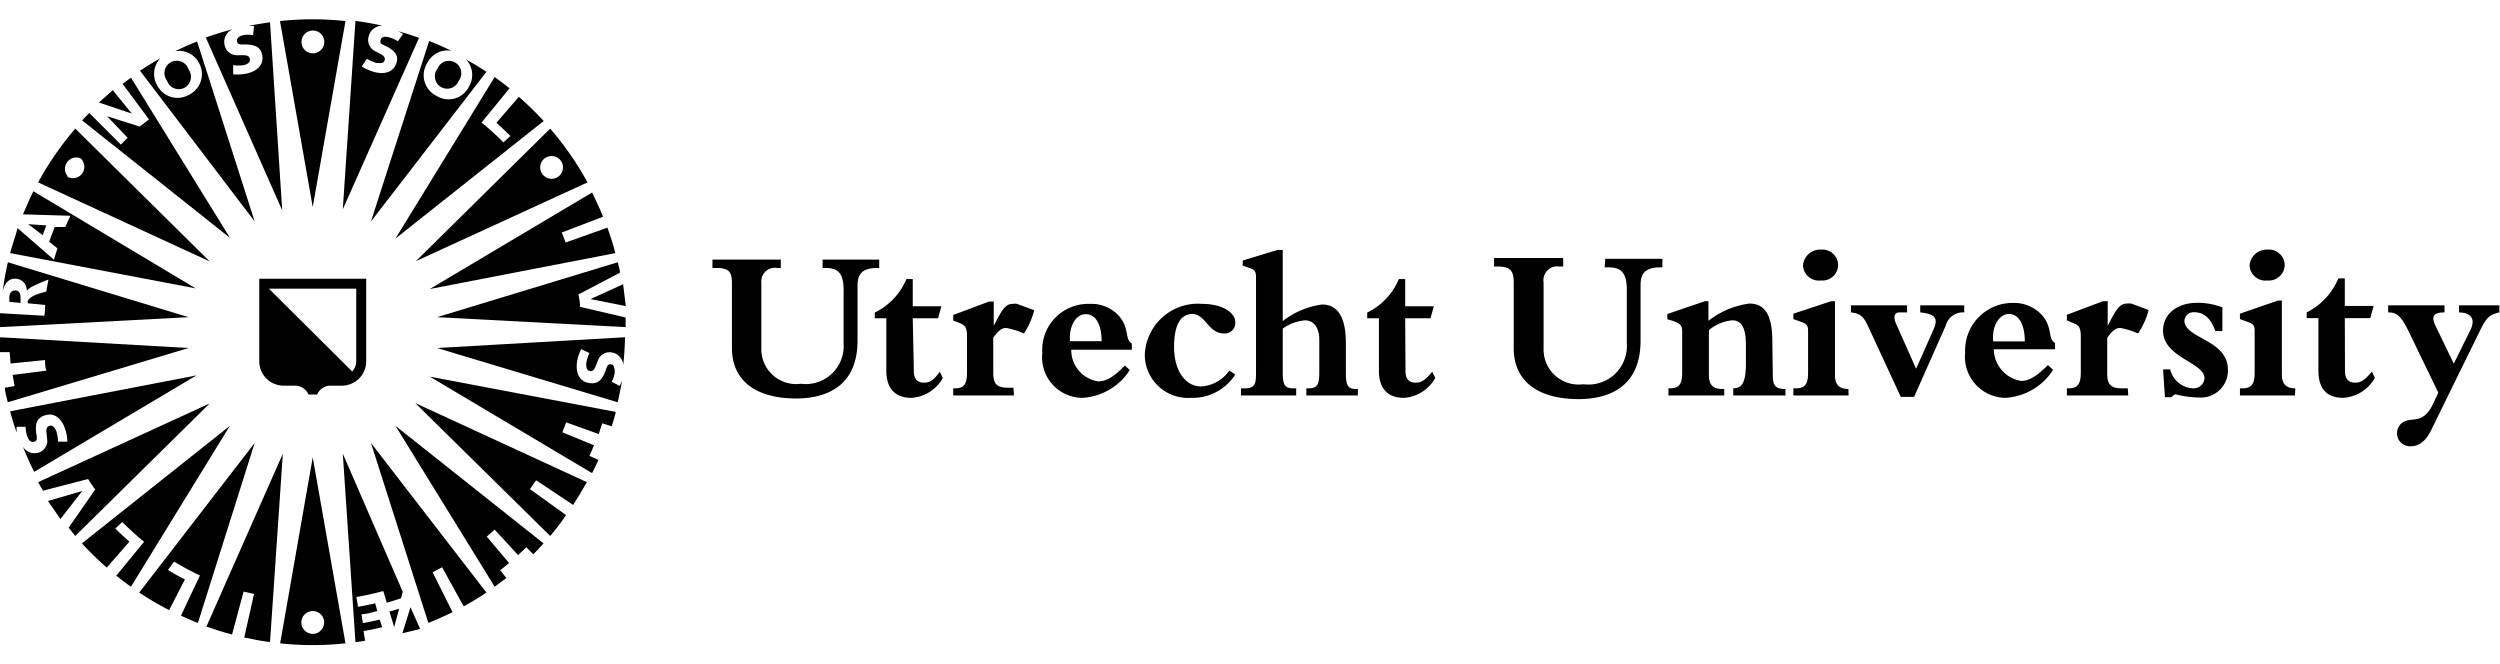 <?xml version="1.0" encoding="UTF-8"?> <svg xmlns="http://www.w3.org/2000/svg" id="Layer_1" data-name="Layer 1" viewBox="0 0 158.04 42"><path d="M101.48,16.36h3.61v.54H105c-1.12,0-1.29.49-1.29,1.16v3.47c0,3.12-2.26,3.7-3.92,3.7-2.51,0-4.1-1.09-4.1-3.22V17.85c0-.7-.19-1-1-1h-.24v-.54h4.37v.54h-.24a.87.87,0,0,0-1,1V22a2.22,2.22,0,0,0,2.52,2.29,2.43,2.43,0,0,0,2.74-2.57V18.34c0-1-.28-1.44-1.15-1.44h-.25Zm10.59,7.41c0,.68.25.82.8.82V25h-3.3v-.45c.58,0,.8-.43.8-1.58V21.8c0-1.12-.31-1.55-.86-1.55a2.66,2.66,0,0,0-1.48.62V23.7c0,.62.26.89.82.89H109V25h-3.53v-.45h.08c.59,0,.79-.25.79-1V20.89c0-.3-.16-.48-.65-.62l-.29-.09v-.33l2.38-.81H108v1.24a5.36,5.36,0,0,1,2.58-1.09c1,0,1.46.73,1.46,2.4ZM116.86,25h-3.49v-.45h.15c.58,0,.78-.25.78-1V20.94c0-.37-.08-.47-.47-.6l-.46-.17v-.34l2.39-.79H116v4.67c0,.57.23.88.85.88Zm-.66-8.22a1,1,0,0,1-1.1.95,1,1,0,0,1-1.12-.95,1.08,1.08,0,0,1,1.12-1,1,1,0,0,1,1.1,1m.81,2.52h3.55v.45h-.49c-.3,0-.42.27-.18.78l1.24,2.78,1.09-2.46c.32-.72.15-1-.83-1.1v-.45h2.78v.45a1.12,1.12,0,0,0-1.17.84l-2,4.5h-.84l-2.07-4.47c-.27-.58-.46-.8-1.08-.87Zm12.78,4.08a3.85,3.85,0,0,1-3,1.77,2.59,2.59,0,0,1-2.56-2.86,3,3,0,0,1,3-3.14,2.41,2.41,0,0,1,1.76.67c.82.82.43,1.6.92,1.86v.4h-3.87a2.06,2.06,0,0,0,1.72,2c.52,0,1-.3,1.7-1ZM128,21.58c0-1.08-.39-1.73-1-1.73s-1.09.74-1,1.73ZM134.54,25h-3.88v-.45h.09c.58,0,.79-.25.79-1V21.34c0-.63-.09-.77-.51-.93l-.37-.16V19.9l2.28-.86h.3V20.6h0c.51-1,.74-1.41,1.21-1.41a1.11,1.11,0,0,1,.28,0l1.1.41a4.94,4.94,0,0,1-.67,1.48,5.12,5.12,0,0,0-1.13-.35c-.28,0-.52.19-.82.63v2.26c0,.66.21.93.93.93h.37Zm2.2-1.65h.45a1.56,1.56,0,0,0,1.45,1.2.69.69,0,0,0,.72-.64c0-1-2.62-1.3-2.62-3,0-1.06.88-1.77,2.19-1.77a4.5,4.5,0,0,1,1.56.29l0,1.5h-.45c-.25-.77-.71-1.19-1.31-1.19a.58.58,0,0,0-.64.53c0,1.14,2.75,1.19,2.75,3.1a1.71,1.71,0,0,1-1.81,1.76,6.07,6.07,0,0,1-1.48-.2c-.09,0-.17.06-.28.18h-.41ZM145.08,25H141.6v-.45h.15c.57,0,.78-.25.78-1V20.94c0-.37-.08-.47-.47-.6l-.46-.17v-.34L144,19h.25v4.67c0,.57.24.88.85.88Zm-.65-8.22a1,1,0,0,1-1.1.95,1,1,0,0,1-1.12-.95,1.08,1.08,0,0,1,1.12-1,1,1,0,0,1,1.1,1m3.81,6.67c0,.51.23.74.64.74s.65-.21,1.06-.7l.19.39a2.45,2.45,0,0,1-2,1.27c-1,0-1.57-.53-1.57-1.73V20.11h-.74v-.36a4.2,4.2,0,0,0,2-2.15h.41v1.74h1.82l-.21.77h-1.61Zm4.06-2.43c-.49-1-.73-1.27-1.33-1.27v-.45h3.56v.45c-.73,0-.84.28-.57.84l1.16,2.4,1.06-2.15c.29-.6.11-1.07-.73-1.09v-.45H158v.45c-.62.14-.8.31-1.2,1.1l-3.12,6.36c-.35.7-.78,1-1.27,1a.82.82,0,0,1-.88-.8.89.89,0,0,1,.21-.58c.64-.65,1.38.22,2.12-1.4l.28-.61ZM52,16.41h3.58v.53h-.1c-1.1,0-1.27.49-1.27,1.15v3.44c0,3.08-2.24,3.66-3.88,3.66-2.49,0-4.06-1.08-4.06-3.19V17.88c0-.69-.19-.94-1-.94h-.23v-.53h4.32v.53h-.23a.86.86,0,0,0-1,.94V22a2.2,2.2,0,0,0,2.49,2.26,2.4,2.4,0,0,0,2.71-2.54V18.37c0-1-.27-1.43-1.13-1.43H52Zm5.77,7.05c0,.52.23.73.64.73s.64-.2,1-.69l.19.39a2.42,2.42,0,0,1-2,1.26c-.94,0-1.57-.53-1.57-1.71V20.12h-.73v-.36a4.12,4.12,0,0,0,2-2.12h.4v1.72h1.81l-.21.76h-1.6ZM64.1,25H60.26v-.45h.1c.57,0,.77-.24.77-1V21.34c0-.62-.08-.76-.49-.93l-.38-.15v-.35l2.27-.85h.29V20.6h0c.51-1,.73-1.39,1.2-1.39a.73.73,0,0,1,.27,0l1.09.4a4.87,4.87,0,0,1-.65,1.47,5.28,5.28,0,0,0-1.13-.35c-.27,0-.51.19-.81.62v2.24c0,.66.21.92.93.92h.35Zm7.32-1.61a3.81,3.81,0,0,1-3,1.76,2.56,2.56,0,0,1-2.53-2.83,2.91,2.91,0,0,1,3-3.11,2.37,2.37,0,0,1,1.75.66c.81.82.43,1.59.91,1.84v.4H67.72a2,2,0,0,0,1.7,2c.51,0,1-.29,1.69-1Zm-1.78-1.82c0-1.06-.38-1.71-1-1.71s-1.07.73-1,1.71Zm8.45,2.1a3.19,3.19,0,0,1-2.81,1.48,2.73,2.73,0,0,1-2.91-2.74A3.36,3.36,0,0,1,76,19.21c1.19,0,2.09.5,2.09,1.17a.66.66,0,0,1-.71.7c-1,0-1.17-1.23-2-1.23s-1.16.84-1.16,2.08c0,1.49.7,2.5,1.72,2.5a2.33,2.33,0,0,0,1.77-1Zm3-.07c0,.87.23.95.72.95h.13V25H78.45v-.45h.2c.7,0,.75-.27.75-1v-6c0-.4-.07-.5-.44-.62l-.4-.14v-.32l2.2-.67h.33v4.5a5.12,5.12,0,0,1,2.48-1.05c1,0,1.51.81,1.51,2.44v1.83c0,.81.1,1.07.62,1.07h.14V25H82.58v-.45h.11c.58,0,.71-.22.71-1V21.46c0-.74-.35-1.21-.9-1.21a2.86,2.86,0,0,0-1.41.52Zm7.76-.14c0,.52.24.73.64.73s.64-.2,1.05-.69l.19.39a2.43,2.43,0,0,1-2,1.26c-.94,0-1.56-.53-1.56-1.71V20.12h-.74v-.36a4.12,4.12,0,0,0,2-2.12h.4v1.72h1.81l-.21.76h-1.6Z"></path><path d="M16.39,22.84a1.54,1.54,0,0,0,1.55,1.54h.72a.92.92,0,0,1,.84.56h.55a.91.91,0,0,1,.84-.56h.72a1.54,1.54,0,0,0,1.54-1.54V17.62H16.39Zm6.13-4.59v4.59a.91.91,0,0,1-.26.64L17,18.25Z"></path><path d="M21.84,1.33a19.53,19.53,0,0,0-4.14,0l2.07,11.76ZM19.06,2.65a.72.72,0,1,1,.71.72.71.71,0,0,1-.71-.72"></path><path d="M26.49,2.39c-.43-.15-.88-.29-1.32-.42.1.06.21.11.31.18l-.33.46a2,2,0,0,0-.55-.25c-.34-.09-.5,0-.54.18s0,.23.33.37c.66.33.78.66.69,1-.17.68-.78.8-1.39.65a2.85,2.85,0,0,1-.82-.36l.32-.49a2.74,2.74,0,0,0,.6.27c.23,0,.47.07.53-.19s-.25-.36-.55-.53a.79.79,0,0,1-.45-1,.86.86,0,0,1,.88-.63c-.57-.13-1.14-.23-1.73-.31l-.8,11.91Z"></path><path d="M34.37,7.65A20.59,20.59,0,0,0,32.8,6.12L31.38,7.76c.3.27.6.55.89.84L31.82,9a15,15,0,0,0-1.38-1.25l1.77-2.17c-.31-.24-.62-.48-.94-.71L25,15.08Z"></path><path d="M37.14,11.53a19.64,19.64,0,0,0-2.36-3.4l-8.49,8.38Zm-1.68-1.36a.72.72,0,1,1-1-.18.73.73,0,0,1,1,.18"></path><path d="M38.9,16c-.14-.55-.31-1.08-.5-1.61l-2.64.94c-.08-.2-.16-.42-.25-.63l2.61-1c-.2-.52-.44-1-.69-1.53l-10.26,6.1Z"></path><path d="M39.05,25.43c.1-.45.2-.91.27-1.37a3.49,3.49,0,0,1-.15.34l-.5-.27a1.64,1.64,0,0,0,.19-.58c0-.35-.07-.5-.24-.52s-.23.06-.33.38c-.25.7-.57.86-1,.81-.69-.08-.89-.67-.82-1.3a2.81,2.81,0,0,1,.27-.85l.52.25a2.91,2.91,0,0,0-.2.63c0,.23,0,.48.26.51s.32-.3.46-.62a.78.78,0,0,1,.89-.56.86.86,0,0,1,.73.8c.06-.58.1-1.17.11-1.76L27.63,22Z"></path><path d="M37.43,29.91c.14-.27.27-.55.4-.84l-.57-.25c.1-.22.2-.44.29-.67l-2-.82c.08-.2.16-.42.24-.63l2.06.74c.08-.23.15-.45.22-.68l.6.19c.1-.3.18-.6.26-.91L27.17,23.81Z"></path><path d="M34.78,33.88c.37-.43.71-.87,1-1.32l-2.28-1.64.39-.56,2.34,1.56q.46-.71.87-1.44l-10.85-5Z"></path><path d="M31.27,37.09l.74-.55-.39-.49c.19-.15.38-.3.56-.46l-1.41-1.67.5-.44,1.48,1.61.52-.49.44.44c.22-.22.44-.45.65-.69L25,26.92Z"></path><path d="M27.08,39.38c.52-.21,1-.43,1.53-.68l-1.26-2.52.6-.32,1.36,2.47q.74-.4,1.44-.87L23.45,28Z"></path><path d="M17.71,40.67a19.85,19.85,0,0,0,2.06.11,20.2,20.2,0,0,0,2.07-.11L19.77,28.91Zm2.78-1.32a.72.72,0,1,1-.72-.72.71.71,0,0,1,.72.72"></path><path d="M13.05,39.61c.53.19,1.07.36,1.62.5l.73-2.71.66.15-.62,2.75c.54.12,1.08.22,1.63.29l.81-11.91Z"></path><path d="M8.8,37.46q.91.6,1.89,1.11l1-1.94c-.36-.18-.72-.38-1.07-.6L11,35.5a18.35,18.35,0,0,0,1.64.88l-1.2,2.54c.35.16.71.32,1.07.46L16.1,28Z"></path><path d="M5.18,34.35a18.9,18.9,0,0,0,1.57,1.53l1.43-1.64c-.31-.27-.6-.54-.89-.83L7.73,33a18.09,18.09,0,0,0,1.38,1.25L7.35,36.39c.3.24.61.48.93.7l6.25-10.17Z"></path><path d="M.64,26c.12.46.26.9.41,1.34,0-.12,0-.24,0-.36h.57a2.09,2.09,0,0,0,.1.6c.13.33.29.41.46.34s.17-.15.12-.48c-.11-.74.09-1,.47-1.16.65-.25,1.1.17,1.32.76a2.69,2.69,0,0,1,.17.88l-.59,0a2.6,2.6,0,0,0-.11-.66c-.09-.21-.21-.42-.46-.33s-.15.42-.13.76a.78.78,0,0,1-.52.92.87.87,0,0,1-1-.37c.21.54.45,1.07.71,1.59l10.26-6.1Z"></path><path d="M0,21.32c0,.31,0,.62,0,.94l.61,0,.06.72,2.18-.22c0,.22,0,.45.08.67L.8,23.7l.12.7-.61.11c0,.31.12.61.18.92L11.92,22Z"></path><path d="M4.76,8.13a19.59,19.59,0,0,0-2.35,3.4l10.85,5Zm-.49,3A.72.72,0,0,1,5.08,10a.72.72,0,0,1-.81,1.18"></path><path d="M17.07,1.41c-.46.06-.92.14-1.38.23l.37,0L16,2.22a2,2,0,0,0-.61,0c-.34.08-.44.24-.4.41s.13.19.47.18c.74,0,1,.22,1.1.6.17.68-.31,1.08-.92,1.23a3,3,0,0,1-.9.06l0-.58a2.47,2.47,0,0,0,.66,0c.23-.06.45-.16.39-.42s-.4-.2-.74-.21a.79.79,0,0,1-.85-.64.86.86,0,0,1,.51-1c-.58.15-1.14.32-1.7.52l4.83,10.93Z"></path><path d="M30.75,4.54c-.42-.28-.86-.54-1.3-.79a1.42,1.42,0,0,1,.21,1.7,1.44,1.44,0,0,1-2.05.62A1.45,1.45,0,0,1,27,4a1.44,1.44,0,0,1,1.54-.79c-.46-.22-.93-.43-1.41-.62L23.45,14Z"></path><path d="M27.63,4.38A.78.78,0,1,0,29,5.1a.78.78,0,1,0-1.36-.72"></path><path d="M36.67,19.4c0-.27-.06-.53-.1-.79l2.62-1.37c0-.22-.09-.44-.14-.66L27.63,20.05l11.92.63c0-.2,0-.4,0-.61Z"></path><polygon points="37.34 18.91 39.56 19.35 39.39 17.97 37.34 18.9 37.34 18.91"></polygon><path d="M12.46,2.62c-.47.19-.94.4-1.4.62A1.42,1.42,0,0,1,12.59,4a1.45,1.45,0,0,1-.66,2,1.44,1.44,0,0,1-2-.62,1.43,1.43,0,0,1,.21-1.7c-.44.25-.87.51-1.29.79L16.1,14Z"></path><path d="M11.66,5.55a.79.79,0,0,0,.26-1.16.78.78,0,1,0-1.36.71.78.78,0,0,0,1.1.45"></path><path d="M8.28,4.91l-.53.39L9.42,7.55,8.83,8,6.77,7.35l1.3,1.36-.43.43-2-2-.45.47,9.35,7.43Z"></path><polygon points="7.13 5.7 6.25 6.48 8.33 7.18 7.13 5.7"></polygon><path d="M2.11,12.09c-.24.48-.46,1-.66,1.46l3,.09c-.11.23-.22.47-.32.71l-.67,0c-.12.3-.24.61-.35.93l.52.42c-.08.24-.15.48-.22.72l-2.3-2C1,14.88.79,15.42.64,16l11.73,2.23Z"></path><path d="M1.78,14.17h0l.92.7c.07-.21.15-.41.23-.62Z"></path><path d="M.5,16.58a18.62,18.62,0,0,0-.33,1.84c.1-.47.37-.83.82-.8a.72.72,0,0,1,.7.76h0a1.25,1.25,0,0,1,.38-.28,9.78,9.78,0,0,1,1-.43c-.06.26-.1.5-.14.76,0,0-.45.12-.65.2s-.5.24-.53.44c0,0,0,.08,0,.1l1.1.11c0,.23,0,.45-.05.68L0,19.8l0,.88,11.92-.63Z"></path><path d="M1,18.36c-.23,0-.38.1-.41.39,0,.11,0,.21,0,.33l.71.07c0-.1,0-.21,0-.32s0-.44-.3-.47"></path><path d="M2.41,30.48c.1.18.2.36.31.54l2.85-.74a7.66,7.66,0,0,0,.45.66L4.34,33.36l.42.52,8.5-8.38Z"></path><polygon points="5.19 31.04 3.03 31.67 3.82 32.81 5.2 31.04 5.19 31.04"></polygon><path d="M21.67,28.68l.8,11.91a6,6,0,0,0,.61-.09l-.1-.61c.38-.06.76-.14,1.18-.24L24,39.17c-.38.09-.71.16-1.06.22l-.09-.56c.33,0,.65-.12,1-.2l-.13-.49c-.39.09-.74.16-1.09.22l-.1-.62a16.66,16.66,0,0,0,1.7-.38l.22.74c.3-.08.6-.18.9-.28l.11-.41Z"></path><path d="M24.92,39.64h0l.31-1.16-.61.18Z"></path><polygon points="25.44 40.03 26.56 39.76 25.95 38.39 25.44 40.03"></polygon></svg> 